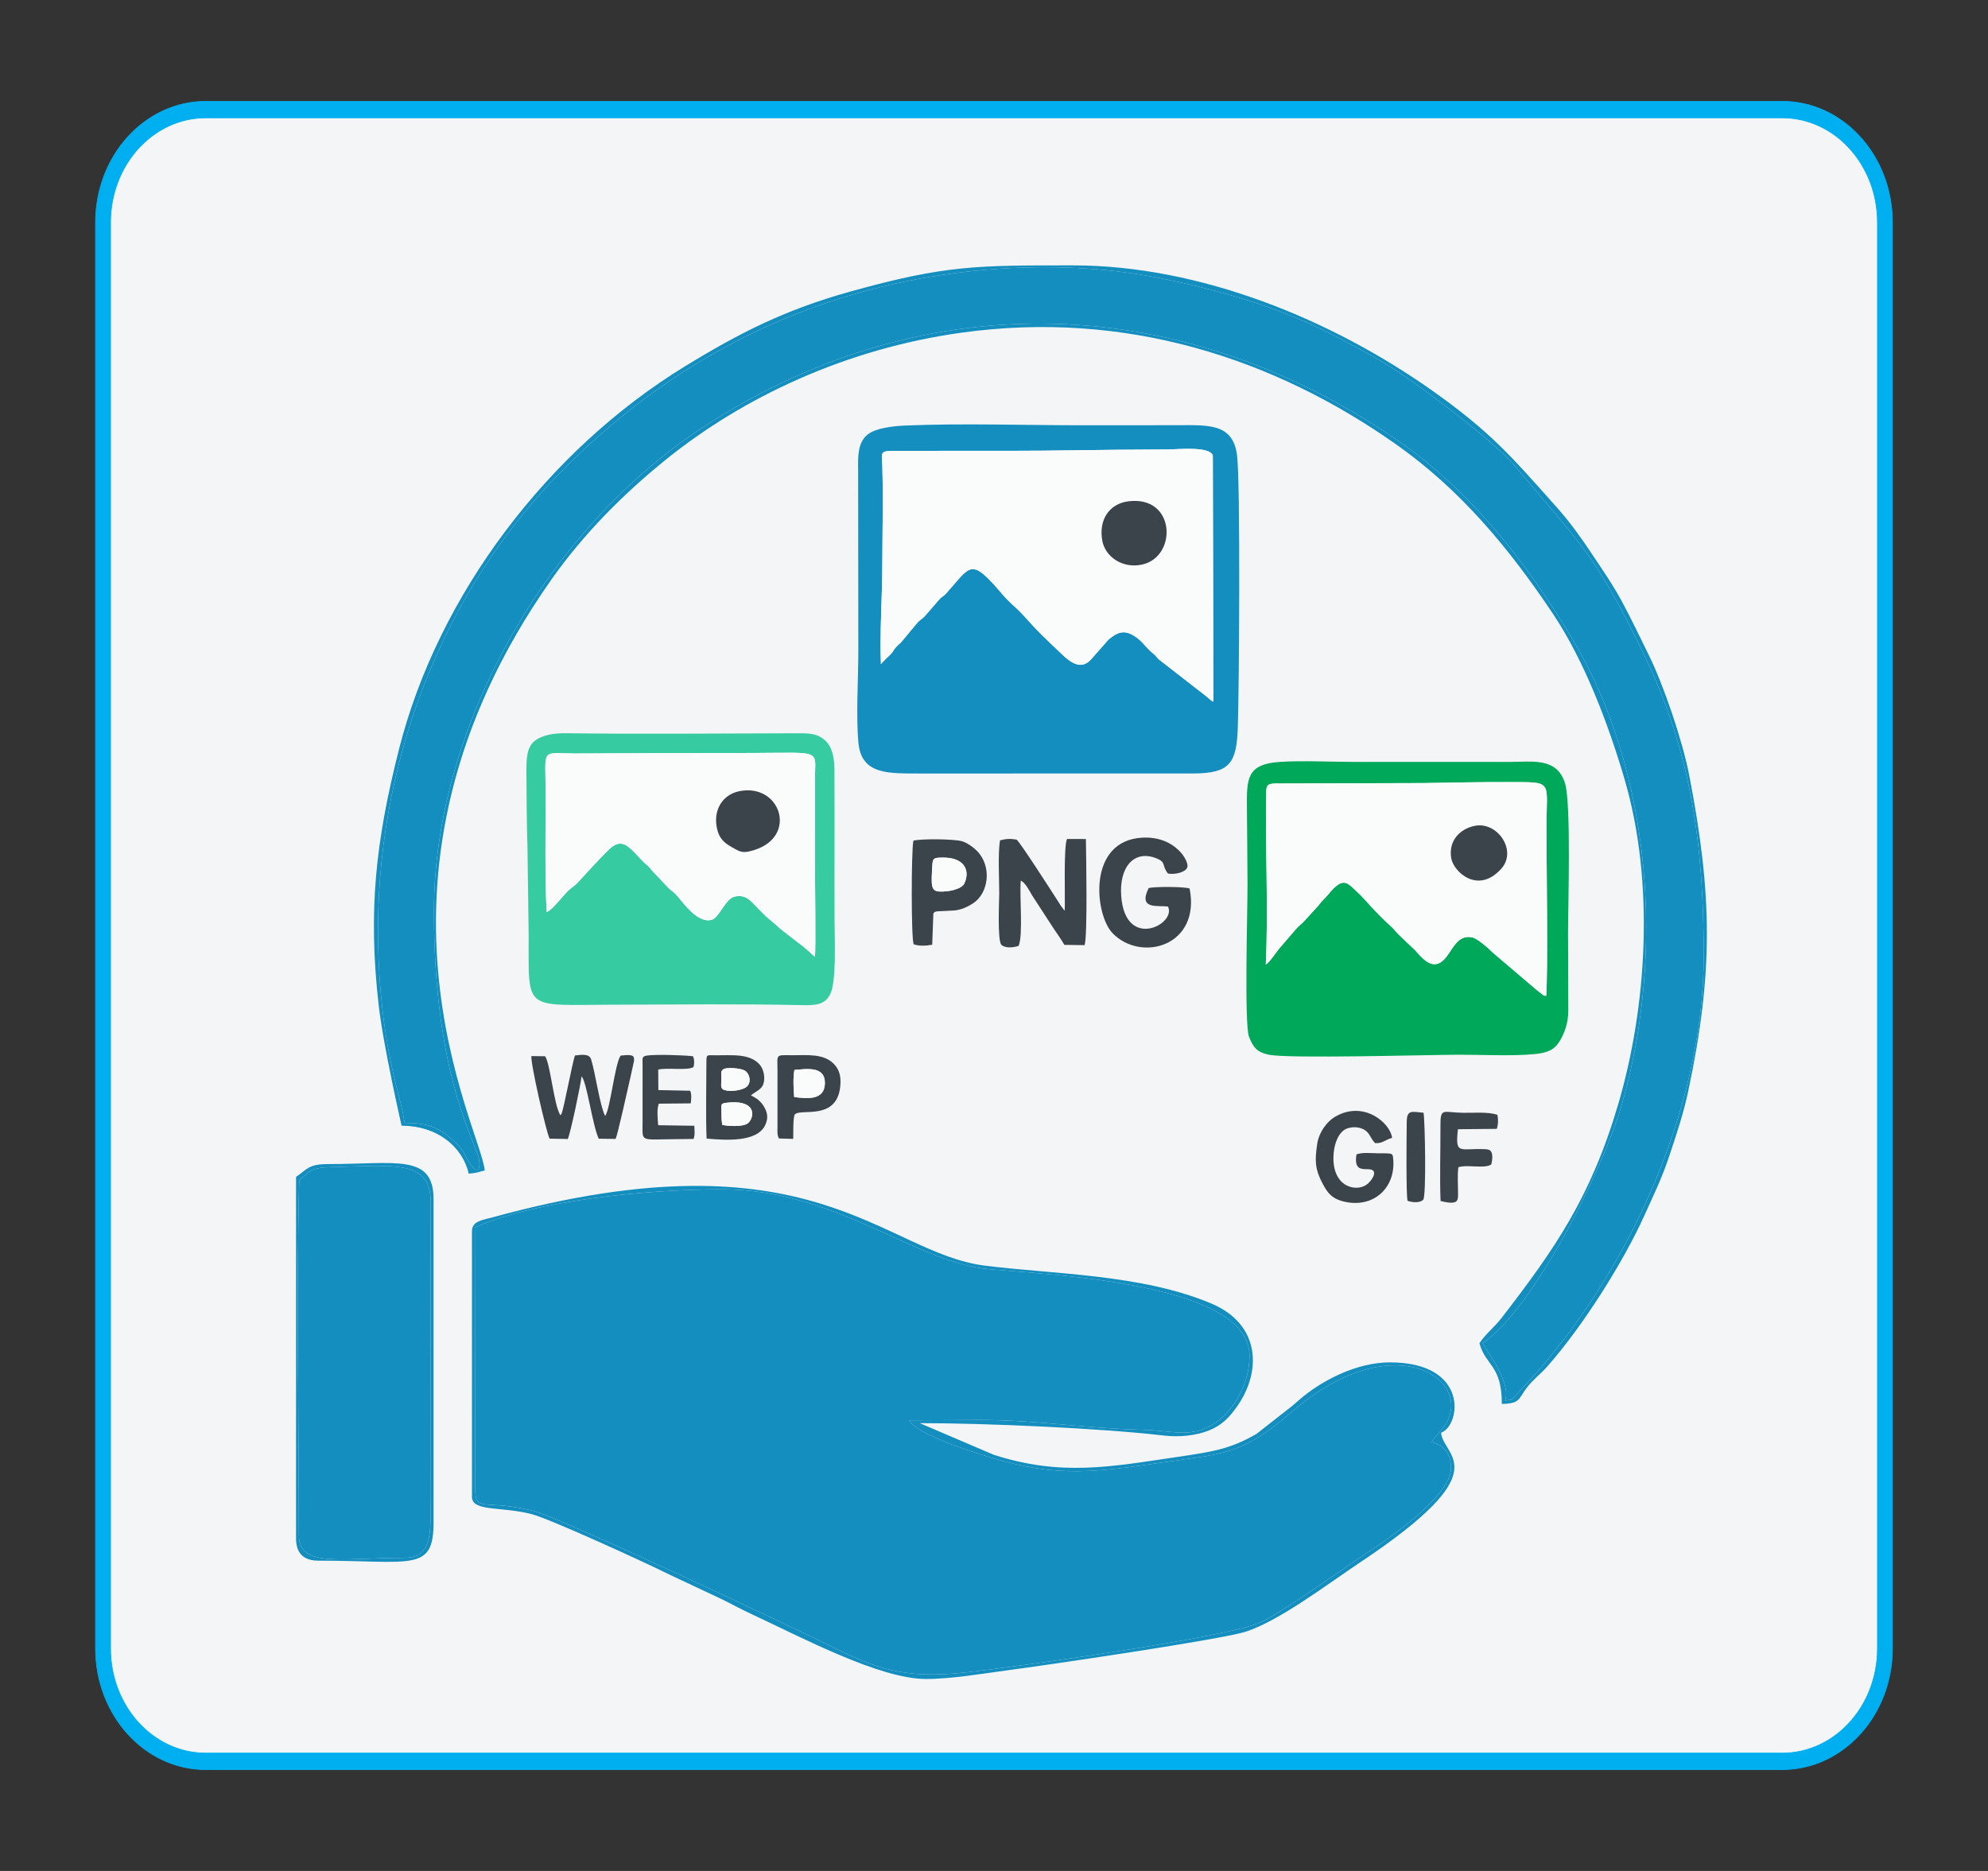 <?xml version="1.0" encoding="UTF-8"?>
<!DOCTYPE svg PUBLIC "-//W3C//DTD SVG 1.1//EN" "http://www.w3.org/Graphics/SVG/1.1/DTD/svg11.dtd">
<!-- Creator: CorelDRAW 2019 (64-Bit) -->
<svg xmlns="http://www.w3.org/2000/svg" xml:space="preserve" width="8.5in" height="8in" version="1.1" style="shape-rendering:geometricPrecision; text-rendering:geometricPrecision; image-rendering:optimizeQuality; fill-rule:evenodd; clip-rule:evenodd"
viewBox="0 0 8500 8000"
 xmlns:xlink="http://www.w3.org/1999/xlink"
 xmlns:xodm="http://www.corel.com/coreldraw/odm/2003">
 <rect x="0" y="0" width="8500" height="8000" fill="#333333" stroke="none"/>
 <defs>
  <style type="text/css">
   <![CDATA[
    .str0 {stroke:#02AEF0;stroke-width:3;stroke-miterlimit:2.613}
    .fil2 {fill:none;fill-rule:nonzero}
    .fil7 {fill:#00A859}
    .fil1 {fill:#138EBF}
    .fil4 {fill:#36CBA1}
    .fil6 {fill:#3B444A}
    .fil5 {fill:#FAFBFB}
    .fil3 {fill:#00AFEF;fill-rule:nonzero}
    .fil0 {fill:#F4F5F6;fill-rule:nonzero}
   ]]>
  </style>
   <clipPath id="id0" style="clip-rule:nonzero">
    <path d="M7609.89 7552.22l-6740.57 0c-242.57,0 -439.19,-216.31 -439.19,-483.1l0 -6096.61c0,-266.8 196.63,-483.09 439.19,-483.09l6740.57 0c242.54,0 439.16,216.29 439.16,483.09l0 6096.61c0,266.78 -196.63,483.1 -439.16,483.1z"/>
   </clipPath>
 </defs>
 <g id="Layer_x0020_1">
  <path class="fil0" d="M7620.3 7531.38l-6740.57 0c-242.57,0 -439.19,-216.31 -439.19,-483.1l0 -6096.61c0,-266.8 196.63,-483.09 439.19,-483.09l6740.57 0c242.54,0 439.16,216.29 439.16,483.09l0 6096.61c0,266.78 -196.63,483.1 -439.16,483.1z"/>
  <g>
  </g>
  <g style="clip-path:url(#id0)">
   <g>
    <g id="_1839455480320">
     <path class="fil1" d="M2030.07 5249.49l1.49 1109.19c-0.02,115.63 33.63,46.84 253.61,102.89 106.27,27.08 1054.72,471.59 1258.9,573.14 197.53,98.26 315.79,146.66 591.06,115.74 221.09,-24.83 1097.66,-146.8 1251.52,-212.06 78.14,-33.14 354.63,-230.06 447.27,-291.44 92.26,-61.13 370.09,-246.26 370.09,-370.32 0,-63.26 -32.26,-97.78 -83.54,-110.89 15.78,-21.83 29.4,-35.56 48.34,-59.57 152.71,-193.61 -198.69,-455.24 -644.28,-70 -217.3,187.86 -292.86,178.69 -560.54,218.04 -319.33,46.94 -472.69,63.51 -790.67,-41.65 -60.05,-19.86 -252.82,-82.81 -286.25,-139.57l305.18 -1.49c237.73,0 440.56,35.86 697.75,42.23 130.3,3.23 210.04,41.02 317.76,-38.34 69.69,-51.35 134.71,-161.25 134.71,-277.4 0,-303.72 -791.47,-343.57 -1108.9,-370.61 -322.69,-27.49 -656.2,-342 -1149.01,-342 -314.64,0 -805.27,48.06 -1054.49,164.11z"/>
     <path class="fil1" d="M1729.21 4801.18c92.7,-0.96 142.17,18.04 195.95,64.14 68.57,58.78 56.68,69.5 82.98,108.5 26.75,39.68 47.02,39.76 40.61,-12.05 -9,-72.72 -193.48,-347.56 -193.48,-1064.65 0,-790.01 483.52,-1627.52 1136.86,-2061.22 915.39,-607.65 2019.04,-611.32 2974.69,40.91 317.93,216.98 560.03,526.56 756.79,855.99 337.71,565.41 395.2,1341.32 213.26,1981.59 -83.22,292.89 -382.11,884.61 -597.59,1028.9 33.06,55.6 122.17,173.92 95.73,246.15 42.92,-10.13 13.85,8.65 51.79,-30.46 456.24,-470.28 797.57,-1203.55 797.57,-1870.41 0,-475.92 -51.97,-871.78 -260.06,-1299.69 -207.54,-426.78 -269.04,-462.74 -545.76,-795.04 -90.9,-109.15 -430.96,-364.51 -558.47,-440.5 -76.51,-45.6 -145.63,-81.89 -220.92,-120.98 -229.25,-119.05 -499.6,-197.35 -764.63,-247.74 -426.41,-81.08 -916.52,-41.04 -1329.13,87.12 -481.42,149.53 -890.32,416.2 -1235.55,775.63 -519.33,540.67 -783.08,1307.63 -751.14,2055.19 17.78,416.13 102.74,602.82 110.5,698.62z"/>
     <path class="fil1" d="M1279.41 5045.85c-12.53,449.41 -1.54,1051.95 -1.49,1517.96 0.01,141.58 181.07,97.22 453.63,97.22 123.01,0 108.7,-126.02 108.55,-247.65l1.48 -1271.81c0,-182.58 -148.48,-158.32 -425.94,-151.09 -88.69,2.31 -88.37,17.85 -136.23,55.37z"/>
     <path class="fil1" d="M1729.21 4801.18c-7.77,-95.8 -92.72,-282.48 -110.5,-698.62 -31.94,-747.56 231.81,-1514.51 751.14,-2055.19 345.23,-359.43 754.13,-626.1 1235.55,-775.63 412.62,-128.17 902.72,-168.2 1329.13,-87.12 265.03,50.39 535.38,128.69 764.63,247.74 75.28,39.09 144.41,75.38 220.92,120.98 127.51,75.99 467.57,331.35 558.47,440.5 276.72,332.3 338.22,368.26 545.76,795.04 208.09,427.91 260.06,823.77 260.06,1299.69 0,666.86 -341.33,1400.13 -797.57,1870.41 -37.94,39.11 -8.87,20.33 -51.79,30.46 26.44,-72.23 -62.67,-190.55 -95.73,-246.15 215.47,-144.29 514.36,-736.01 597.59,-1028.9 181.94,-640.27 124.45,-1416.17 -213.26,-1981.59 -196.76,-329.43 -438.87,-639.01 -756.79,-855.99 -955.66,-652.23 -2059.3,-648.56 -2974.69,-40.91 -653.34,433.7 -1136.86,1271.22 -1136.86,2061.22 0,717.09 184.48,991.93 193.48,1064.65 6.41,51.8 -13.86,51.72 -40.61,12.05 -26.3,-39 -14.41,-49.72 -82.98,-108.5 -53.78,-46.1 -103.25,-65.1 -195.95,-64.14zm-12.19 12.19c149.31,0 259.6,86.72 287.18,205.13 36.93,-3.07 37.2,-6.41 68.38,-13.67 -14.85,-178.42 -613.31,-1254.41 287.22,-2529.89 135.66,-192.14 304.95,-362.65 487.96,-510.33 331.41,-267.45 770.56,-473.78 1263.05,-542.1 703.9,-97.64 1336.63,109.36 1859.2,478.07 277.15,195.55 484.64,446.72 670.3,724.59 134.1,200.71 236.83,471.86 305.59,706.39 129.35,441.24 96.26,972.59 -27.32,1391.04 -117.78,398.81 -270.02,616.58 -497.22,911.34 -32.4,42.04 -68.05,68 -95.76,109.37 26.02,97.42 95.73,92.22 95.73,259.83 79.89,-1.78 69.86,-21.57 107.47,-70.3 27.76,-35.97 56.6,-55.77 87.3,-90.48 152.18,-172.11 326.32,-448.2 416.87,-649.8 39.32,-87.55 72.63,-154 104.7,-250.86 30.24,-91.36 59.79,-178.15 80.41,-275.16 108.66,-511.31 102.98,-840.94 4.42,-1351.76 -28.37,-147.07 -109.95,-386.28 -171.9,-511.86 -37.28,-75.56 -72.45,-150.22 -114.09,-227.79 -41.16,-76.67 -87.33,-141.89 -132.22,-209.67 -43,-64.93 -93.83,-135.46 -146.95,-194.93 -193.85,-217.04 -282.14,-322.94 -536.77,-502.55 -426.28,-300.69 -987.61,-533.24 -1531.73,-533.24 -411.33,0 -545.3,-1.85 -954.41,112.27 -275.63,76.89 -469.31,174.45 -706.09,319.56 -583.81,357.77 -1053.89,973.5 -1222.13,1636.01 -100.76,396.81 -132.68,693.55 -87.39,1093.63 20.02,176.82 98.16,516.7 98.19,517.19z"/>
     <path class="fil1" d="M2030.07 5249.49c249.22,-116.05 739.85,-164.11 1054.49,-164.11 492.81,0 826.33,314.51 1149.01,342 317.43,27.04 1108.9,66.88 1108.9,370.61 0,116.15 -65.02,226.05 -134.71,277.4 -107.72,79.36 -187.46,41.57 -317.76,38.34 -257.19,-6.37 -460.02,-42.23 -697.75,-42.23l-305.18 1.49c33.43,56.76 226.2,119.71 286.25,139.57 317.98,105.16 471.34,88.59 790.67,41.65 267.68,-39.35 343.24,-30.18 560.54,-218.04 445.59,-385.24 796.99,-123.61 644.28,70 -18.94,24.02 -32.56,37.74 -48.34,59.57 51.29,13.11 83.54,47.63 83.54,110.89 0,124.06 -277.83,309.19 -370.09,370.32 -92.64,61.38 -369.13,258.3 -447.27,291.44 -153.86,65.27 -1030.43,187.24 -1251.52,212.06 -275.28,30.92 -393.53,-17.48 -591.06,-115.74 -204.17,-101.55 -1152.63,-546.06 -1258.9,-573.14 -219.98,-56.05 -253.63,12.74 -253.61,-102.89l-1.49 -1109.19zm-12.19 15.16l0 1135.05c0,65.01 122.27,40.73 254.03,74.17 77.7,19.72 488.81,208.08 589.44,258.43l232.48 109.4c43.7,21.87 74.06,39 118.29,59.49 212,98.23 547.49,278 747.65,278 108.77,0 251.03,-24.43 346,-36.91 157.76,-20.73 922.61,-132.47 1023.52,-166.23 145.52,-48.68 347.78,-203.41 484.84,-294.66 601.69,-400.57 356.15,-449.57 347.36,-555.2 84.68,-30.65 121.2,-300.85 -218.8,-300.85 -143.57,0 -294.36,79.09 -387.15,159.86 -14.31,12.46 -13.62,12.01 -29.32,25.38l-153.29 120.22c-112.05,64.82 -185.73,76.45 -338.73,98.88 -284.69,41.75 -496.01,83.95 -785.67,-9.33l-316.11 -135.18c283.81,0 778.29,21.85 1041.41,52.8 72.58,8.53 141.28,-0.46 193.83,-20.98 56.62,-22.11 88.28,-56.65 119.13,-99.68 110.56,-154.23 100.81,-354.75 -105.44,-442.61 -299.33,-127.52 -681.52,-125.86 -971.89,-163.17 -436.28,-56.05 -734.7,-581.99 -2101.18,-206.9 -44.76,12.29 -90.41,15.52 -90.41,60.02z"/>
     <path class="fil1" d="M1279.41 5045.85c47.86,-37.52 47.54,-53.06 136.23,-55.37 277.46,-7.22 425.94,-31.49 425.94,151.09l-1.48 1271.81c0.15,121.63 14.46,247.65 -108.55,247.65 -272.56,0 -453.61,44.36 -453.63,-97.22 -0.05,-466 -11.04,-1068.55 1.49,-1517.96zm-13.68 -13.67l0 1545.31c0,63.84 31.89,95.73 95.73,95.73 401.38,0 492.31,50.13 492.31,-164.11l0 -1381.2c0,-196.38 -160.89,-150.43 -451.28,-150.43 -84.74,0 -89.31,22.93 -136.76,54.7z"/>
    </g>
   </g>
  </g>
  <path class="fil2" d="M7609.89 7552.22l-6740.57 0c-242.57,0 -439.19,-216.31 -439.19,-483.1l0 -6096.61c0,-266.8 196.63,-483.09 439.19,-483.09l6740.57 0c242.54,0 439.16,216.29 439.16,483.09l0 6096.61c0,266.78 -196.63,483.1 -439.16,483.1z"/>
  <path class="fil3 str0" d="M879.72 7496.04l6740.57 0 0 70.68 -6740.57 0 0 0 0 -70.68zm-471.32 -447.75l64.26 0 0 0 0.53 23.08 1.57 22.75 2.58 22.41 3.57 22.04 4.54 21.65 5.49 21.24 6.39 20.79 7.28 20.33 8.15 19.82 9 19.31 9.79 18.75 10.59 18.17 11.35 17.56 12.09 16.92 12.81 16.25 13.48 15.56 14.15 14.84 14.78 14.07 15.38 13.3 15.96 12.49 16.52 11.64 17.04 10.78 17.55 9.88 18.02 8.97 18.48 8.01 18.91 7.04 19.3 6.04 19.69 5 20.05 3.94 20.37 2.84 20.69 1.73 20.98 0.58 0 70.68 -24.22 -0.67 -23.93 -2 -23.59 -3.29 -23.22 -4.56 -22.81 -5.79 -22.38 -6.99 -21.91 -8.16 -21.42 -9.28 -20.89 -10.39 -20.33 -11.46 -19.74 -12.49 -19.12 -13.49 -18.47 -14.45 -17.8 -15.39 -17.09 -16.29 -16.37 -17.17 -15.6 -18 -14.81 -18.81 -13.98 -19.58 -13.13 -20.32 -12.26 -21.03 -11.35 -21.72 -10.41 -22.37 -9.45 -22.97 -8.44 -23.55 -7.41 -24.1 -6.36 -24.62 -5.26 -25.09 -4.15 -25.54 -3 -25.94 -1.81 -26.31 -0.61 -26.64 0 0 0 -0zm64.26 -6096.61l0 6096.61 -64.26 0 0 -6096.61 0 0 64.26 0zm407.07 -518.42l0 70.68 0 0 -20.98 0.58 -20.69 1.72 -20.37 2.84 -20.05 3.94 -19.69 5 -19.3 6.04 -18.91 7.04 -18.48 8.01 -18.02 8.97 -17.55 9.88 -17.05 10.78 -16.52 11.64 -15.96 12.49 -15.38 13.3 -14.78 14.09 -14.15 14.83 -13.49 15.56 -12.8 16.25 -12.09 16.93 -11.35 17.56 -10.59 18.17 -9.8 18.75 -9 19.3 -8.15 19.83 -7.28 20.32 -6.39 20.79 -5.49 21.24 -4.54 21.65 -3.57 22.04 -2.58 22.42 -1.57 22.75 -0.53 23.07 -64.26 0 0.61 -26.64 1.82 -26.31 3 -25.94 4.15 -25.54 5.26 -25.09 6.36 -24.62 7.41 -24.1 8.44 -23.55 9.44 -22.97 10.41 -22.35 11.35 -21.72 12.26 -21.03 13.13 -20.31 13.98 -19.58 14.81 -18.81 15.6 -18 16.37 -17.15 17.09 -16.29 17.8 -15.39 18.48 -14.45 19.12 -13.48 19.74 -12.48 20.33 -11.46 20.89 -10.39 21.42 -9.28 21.91 -8.16 22.37 -6.99 22.81 -5.79 23.22 -4.56 23.59 -3.29 23.93 -2 24.22 -0.67 0 0 0.01 -0.02zm6740.57 70.68l-6740.57 0 0 -70.68 6740.57 0 0 0 0 70.68zm471.29 447.74l-64.26 0 0 0 -0.54 -23.07 -1.57 -22.75 -2.59 -22.42 -3.57 -22.04 -4.54 -21.65 -5.48 -21.24 -6.39 -20.78 -7.28 -20.32 -8.15 -19.83 -8.98 -19.3 -9.81 -18.75 -10.58 -18.17 -11.35 -17.55 -12.09 -16.93 -12.8 -16.25 -13.49 -15.55 -14.15 -14.84 -14.77 -14.07 -15.38 -13.3 -15.96 -12.49 -16.52 -11.64 -17.04 -10.78 -17.55 -9.88 -18.02 -8.97 -18.47 -8.01 -18.9 -7.04 -19.3 -6.04 -19.67 -5 -20.04 -3.94 -20.37 -2.85 -20.69 -1.72 -20.97 -0.58 0 -70.68 24.22 0.67 23.93 2 23.59 3.29 23.22 4.56 22.81 5.79 22.38 6.99 21.91 8.16 21.41 9.29 20.89 10.38 20.32 11.46 19.74 12.48 19.12 13.48 18.47 14.45 17.8 15.39 17.09 16.29 16.36 17.15 15.6 18 14.8 18.81 13.98 19.58 13.14 20.33 12.26 21.03 11.35 21.72 10.4 22.35 9.44 22.96 8.44 23.56 7.41 24.1 6.35 24.62 5.26 25.09 4.15 25.54 3 25.94 1.82 26.31 0.61 26.64 0 0 -0.03 -0zm-64.26 6096.61l0 -6096.61 64.26 0 0 6096.61 0 0 -64.26 0zm-407.04 518.43l0 -70.68 0 0 20.97 -0.58 20.69 -1.73 20.37 -2.84 20.04 -3.94 19.68 -5 19.3 -6.04 18.9 -7.04 18.47 -8.02 18.02 -8.97 17.55 -9.88 17.04 -10.78 16.52 -11.65 15.96 -12.49 15.38 -13.3 14.77 -14.07 14.14 -14.84 13.49 -15.55 12.8 -16.25 12.09 -16.92 11.35 -17.56 10.59 -18.17 9.79 -18.75 8.98 -19.31 8.15 -19.82 7.29 -20.33 6.39 -20.79 5.48 -21.24 4.54 -21.65 3.57 -22.04 2.58 -22.42 1.57 -22.75 0.53 -23.08 64.26 0 -0.61 26.64 -1.82 26.31 -3 25.94 -4.15 25.54 -5.26 25.09 -6.35 24.62 -7.41 24.1 -8.44 23.56 -9.44 22.96 -10.4 22.37 -11.36 21.71 -12.25 21.04 -13.14 20.32 -13.98 19.58 -14.8 18.81 -15.6 18 -16.37 17.15 -17.09 16.29 -17.8 15.39 -18.47 14.45 -19.12 13.48 -19.74 12.49 -20.32 11.45 -20.89 10.38 -21.41 9.29 -21.91 8.16 -22.38 6.99 -22.81 5.79 -23.22 4.56 -23.59 3.29 -23.93 2 -24.22 0.67 0 0 0.04 0.01z"/>
  <path class="fil4" d="M2843.01 3220.06c123.97,0.05 251.7,-0.01 377.16,-0.41 301.59,-0.97 264.37,-16.6 264.21,114.15 -0.15,127.27 0.22,254.54 0.15,381.81 -0.03,54.75 4.41,348.18 -0.3,375.39 -21.38,-16.8 -31.12,-31.02 -71.8,-60.36l-75.92 -59.09c-13.2,-10.9 -23.92,-22.3 -36.9,-32.58 -80.03,-63.43 -92.45,-118.9 -157.24,-105.61 -40.51,8.31 -65.61,87.59 -96.78,98.62 -62.87,22.25 -131.18,-81.46 -154.4,-106.33 -12.68,-13.58 -23.16,-17.58 -36.91,-32.74l-65.58 -69.53c-6.15,-6.83 -9.22,-11.48 -15.07,-17.72 -8.06,-8.61 -9.24,-7.7 -17.21,-15.07 -24.09,-22.32 -37.72,-42.67 -67.58,-67.64 -36.61,-30.61 -65.32,-10.53 -88.61,12.86 -44.89,45.08 -86.1,89.45 -128.79,136.71 -14.7,16.28 -22.33,18.12 -37.65,32.09 -11.66,10.63 -20.88,21.65 -31.5,33.62 -16.78,18.92 -42.89,51.39 -64.61,62.08 -8.35,-114.28 -4.83,-370.02 -4.81,-505.98 0.05,-199.52 -23.65,-173.41 123.67,-172.46l386.47 -1.8zm-587.66 404.17l5 375.41c0.65,327.66 -24.15,297.3 359.16,296.36 262.97,-0.64 548.14,-4.07 810.19,1.86 61.16,1.38 96.37,-2.86 118.89,-44.63 28.69,-53.2 19.9,-237.92 19.61,-309.46 -0.86,-217.07 0.62,-434.22 -0.49,-651.29 -0.26,-51.18 -8.87,-96.87 -37.6,-124.32 -36.85,-35.23 -76.24,-32.86 -133.01,-32.75 -321.22,0.65 -659.87,4.01 -977.81,-0.24 -48.48,-0.65 -99.87,6.8 -133.09,32.83 -32.7,25.61 -35.93,74.13 -35.51,128.55 0.84,109.2 0.94,218.57 4.67,327.69z"/>
  <path class="fil1" d="M3766.54 2839.3c-5.62,-128.83 5.65,-288.52 5.94,-423.35 0.31,-140.14 4.14,-286.5 -0.08,-425.96 -1.46,-48.53 -12.9,-61.47 40.57,-62.04l323.33 -0.43c141.88,-0.13 283.99,0.6 425.83,-1.75 143.96,-2.39 287.85,-3.3 431.83,-3.99 42.72,-0.2 178.73,-14.7 191.64,25.86l2.45 1052.59c-9.7,-3.35 -19.76,-14.25 -30.02,-22.61l-202.66 -157.62c-12.9,-12.13 -10.94,-14.42 -26.44,-27.02 -27.49,-22.35 -37.74,-41.22 -60.24,-59.8 -62,-51.23 -94.41,-25.44 -128.02,0.39l-75.4 85.45c-51.75,58.23 -106.06,-3.92 -149.41,-44.9 -39.9,-37.71 -80.73,-76.39 -116.64,-117.24 -64.98,-73.93 -69.65,-64.5 -115.47,-118.24 -133.74,-156.85 -132.1,-120.41 -234.52,-5.61 -14.51,16.27 -11.34,10.81 -28.69,25.11l-67.07 77.09c-11.44,11.89 -17.41,13.45 -28.86,24.72l-65.48 78.79c-11.93,15.31 -15.14,14.3 -26.71,26.97 -22.17,24.3 -2.11,12.03 -44.85,51.54 -9.02,8.34 -13.06,14.18 -21.04,22.04zm102.57 -1019.7c-51.67,2.21 -125.43,11.09 -159.06,38.14 -43.72,35.16 -41.75,93.61 -40.94,156.37l0.83 773.7c-0.18,116.77 -10.4,278.84 0.64,390.13 13.64,137.47 133.85,128.49 261.78,129.5l1169.75 -0.15c156.29,-0.61 184.82,-43.67 190.3,-195.41 5.85,-161.96 11.54,-1047.44 -3.13,-1164.57 -17.4,-138.91 -123.49,-129.5 -259.32,-129.19 -129.95,0.3 -259.9,0.03 -389.85,0.25 -251.66,0.41 -522.78,-9.37 -770.99,1.23z"/>
  <path class="fil5" d="M3161.26 3383.02c175,-35.2 250.96,191.57 65.53,250.98 -51.55,16.52 -60.63,9.56 -98.88,-12.32 -28.17,-16.11 -51.22,-33.9 -61.16,-74.3 -20.28,-82.41 22.22,-149.83 94.51,-164.37zm-318.25 -162.96l-386.47 1.8c-147.31,-0.94 -123.62,-27.06 -123.67,172.46 -0.03,135.96 -3.54,391.7 4.81,505.98 21.72,-10.69 47.83,-43.16 64.61,-62.08 10.63,-11.98 19.84,-22.99 31.5,-33.62 15.31,-13.97 22.94,-15.81 37.65,-32.09 42.69,-47.26 83.89,-91.63 128.79,-136.71 23.29,-23.39 52,-43.47 88.61,-12.86 29.86,24.97 43.49,45.32 67.58,67.64 7.96,7.38 9.15,6.47 17.21,15.07 5.85,6.24 8.92,10.89 15.07,17.72l65.58 69.53c13.75,15.17 24.22,19.17 36.91,32.74 23.22,24.87 91.54,128.58 154.4,106.33 31.17,-11.03 56.27,-90.31 96.78,-98.62 64.79,-13.29 77.21,42.19 157.24,105.61 12.98,10.28 23.7,21.68 36.9,32.58l75.92 59.09c40.69,29.34 50.42,43.56 71.8,60.36 4.71,-27.21 0.27,-320.64 0.3,-375.39 0.07,-127.27 -0.31,-254.54 -0.15,-381.81 0.16,-130.75 37.38,-115.12 -264.21,-114.15 -125.46,0.41 -253.19,0.46 -377.16,0.41z"/>
  <path class="fil5" d="M4823.07 2143.81c204.43,-27.35 212.09,237.02 60.22,270.19 -84.55,18.47 -157.86,-34.2 -170.16,-101.56 -16.81,-92.02 31.62,-158.15 109.94,-168.63zm-1056.53 695.48c7.98,-7.86 12.02,-13.7 21.04,-22.04 42.74,-39.51 22.67,-27.24 44.85,-51.54 11.57,-12.68 14.78,-11.67 26.71,-26.97l65.48 -78.79c11.45,-11.27 17.42,-12.83 28.86,-24.72l67.07 -77.09c17.35,-14.3 14.17,-8.84 28.69,-25.11 102.42,-114.79 100.78,-151.23 234.52,5.61 45.82,53.74 50.49,44.31 115.47,118.24 35.91,40.85 76.74,79.53 116.64,117.24 43.35,40.98 97.66,103.13 149.41,44.9l75.4 -85.45c33.61,-25.83 66.03,-51.62 128.02,-0.39 22.5,18.59 32.75,37.46 60.24,59.8 15.5,12.59 13.54,14.89 26.44,27.02l202.66 157.62c10.26,8.35 20.32,19.25 30.02,22.61l-2.45 -1052.59c-12.91,-40.56 -148.92,-26.06 -191.64,-25.86 -143.98,0.69 -287.87,1.6 -431.83,3.99 -141.85,2.35 -283.95,1.62 -425.83,1.75l-323.33 0.43c-53.47,0.57 -42.03,13.52 -40.57,62.04 4.22,139.45 0.39,285.81 0.08,425.96 -0.29,134.82 -11.56,294.52 -5.94,423.35z"/>
  <path class="fil6" d="M2396.01 4768.58c-27.76,-41.9 -42.6,-218.84 -65.19,-252.12l-58.84 -0.84c-3.77,32.48 64.41,329.14 77.96,353.04l77.69 1.57c11.27,-22.89 55.44,-233.3 58.91,-268.12 23.07,25.72 46.26,208.51 73.34,266.77l71.96 1.04c8.31,-13.8 53,-218.21 63.69,-263.94l15.32 -69.48c2.18,-24.63 -6.41,-28.65 -57.46,-22.74 -25.04,37.24 -44.24,230.8 -66.15,257.91 -22.43,-43.17 -42.03,-184.72 -58.81,-238.28 -1.67,-5.34 0.18,-0.63 -2.46,-7.1 -9.02,-22.15 -45.15,-15.66 -67.87,-12.96 -12.1,36.96 -48.44,230.35 -56.56,246.98 -4.84,9.92 -1.09,3.63 -5.54,8.27z"/>
  <path class="fil6" d="M4562.12 3587.37c-15.09,33.54 -7.42,250.37 -9.71,306.73 -1.26,-1.22 -2.96,-4.96 -3.52,-3.91l-12.04 -15.48c-4.93,-7.24 -8.07,-13.16 -11.51,-18.47 -28.52,-44.07 -167.41,-261.05 -179.13,-266.21 -27.7,-4.63 -42.95,-3.69 -70.3,3.09 -9.74,53.63 -3.5,166.48 -3.46,226.29 0.02,26.72 -8.99,204.29 9.79,221.45 18.05,14.15 49,11.26 73.1,3.61 20.08,-49.35 2.9,-212.69 9.21,-279.18 19.47,9.28 35.35,40.8 49.15,64.35l89.8 138.32c15,22.48 34.05,48.5 47.32,72.2l86.54 1.17c13.18,-38.6 6.56,-388.33 5.56,-453.73l-80.8 -0.22z"/>
  <path class="fil6" d="M3088.64 4810.37c-3.94,-17.09 -3.74,-36.91 -3.86,-56.67 -0.16,-27.47 -5.69,-34.9 18.41,-37.99 146.25,-18.75 120.86,77.24 86.96,91.66 -25.62,10.9 -75.88,7.49 -101.52,3zm2.61 -237.33c12.96,-11.38 75.63,-4.96 91.67,3.85 22.35,12.27 31.56,51.21 9.4,70.07 -16.5,14.05 -65.08,22.28 -93.14,14.46 -20.24,-5.65 -15.09,-19.36 -15,-42.37 0.12,-31.45 -3.07,-37.11 7.06,-46zm-70.9 -33.27c-0.04,89.24 -3.24,248.13 0.92,328.72 78.9,6.73 215.5,17.4 250.67,-58.05 13.5,-28.96 10.11,-52.57 -5.69,-79.17 -12.29,-20.69 -30.38,-36.04 -55.62,-47.12 17.7,-16.9 44.85,-23.49 53.32,-49.38 9.11,-27.84 0.52,-63.7 -15.07,-81.76 -42.58,-49.35 -117.12,-40.46 -191.69,-40.65 -33.76,-0.09 -36.82,-5.38 -36.84,27.41z"/>
  <path class="fil6" d="M5086.33 3799.01c-27.35,-8.2 -145.83,-8.35 -175.01,-1.96 -45.85,93.69 36.93,73.11 82.65,79.48 37.74,74.47 -182.37,189.66 -200.06,-44.85 -9.55,-126.52 56.92,-199.74 151.35,-161.2 42.8,17.46 20.31,29.8 48.71,64.8 27.86,5.2 74.28,-4.35 82.56,-26.56 9.19,-24.63 -49.61,-133.37 -190.13,-127.06 -239.22,10.74 -206.48,328.95 -129.38,408.67 122.11,126.27 377.96,54.97 329.32,-191.32z"/>
  <path class="fil6" d="M3161.26 3383.02c-72.29,14.54 -114.79,81.96 -94.51,164.37 9.94,40.39 33,58.19 61.16,74.3 38.25,21.88 47.33,28.83 98.88,12.32 185.43,-59.41 109.47,-286.18 -65.53,-250.98z"/>
  <path class="fil6" d="M3396.61 4574.91c50.78,-3.75 132.06,-18.64 130.32,57.84 -1.7,74.63 -79.82,64.33 -131.29,58.13 -2.82,-34.16 -5.34,-82.94 0.97,-115.97zm-72.32 6.76l-0.03 237.48c-0.09,18.8 -1.9,34.37 6.2,48.82l60.99 1.83c0.98,-20.27 -1.44,-94.57 7.12,-104.63 23.48,-27.61 184.65,30.74 194.67,-127.52 2.34,-36.95 -4.57,-64.33 -28.28,-88.81 -43.47,-44.87 -115.41,-36.7 -177.16,-36.82 -74.69,-0.13 -63.61,-7.24 -63.5,69.66z"/>
  <path class="fil6" d="M2747.4 4549.07l0.04 246.78c0.05,90.22 -15.04,76.07 142.14,75.06l75.92 -0.91c6.57,-17.9 4.01,-35.33 3.16,-56.33l-154.5 -2.35c-2.23,-27.33 -6.35,-68.07 2.58,-92.16l136.76 -1.3c2.41,-21.97 3.92,-39.52 -2.71,-53.96l-135.86 -2.83 -0.64 -87.67c40.2,-9.3 123.1,5 150.48,-10.36 4.97,-15.58 4.25,-31.65 -1.27,-46.56 -43.83,-5.16 -157.16,-8.22 -194.86,-3.32 -25.74,3.34 -21.16,11.44 -21.23,35.92z"/>
  <path class="fil6" d="M4123.3 3777.51c-11,23.81 -66.63,36.85 -107.36,34.49 -36.61,-2.13 -34.51,-27.83 -29.56,-113.16 1.78,-30.62 8.48,-31.09 41.46,-31.84 96.22,-2.19 121,55.26 95.46,110.51zm-216.86 260.05c21.93,8.26 52.58,6.96 79.37,2.06l4.96 -134.28c11.26,-9.35 -6.39,-2.58 16.2,-8.64l75.63 -3.77c29.83,-3.49 55.35,-15.68 78.26,-30.67 65.34,-42.75 81.88,-155.46 17.47,-222.72 -14.59,-15.23 -42.74,-36.11 -65.37,-42.56 -33.89,-9.65 -171.95,-11.19 -207.57,-2.48 -9.25,44.15 -9.83,415.83 1.06,443.05z"/>
  <path class="fil6" d="M4823.07 2143.81c-78.32,10.48 -126.75,76.61 -109.94,168.63 12.3,67.35 85.61,120.03 170.16,101.56 151.87,-33.17 144.21,-297.54 -60.22,-270.19z"/>
  <path class="fil5" d="M3396.61 4574.91c-6.31,33.03 -3.8,81.81 -0.97,115.97 51.47,6.19 129.59,16.5 131.29,-58.13 1.74,-76.48 -79.54,-61.59 -130.32,-57.84z"/>
  <path class="fil5" d="M3088.64 4810.37c25.64,4.5 75.9,7.9 101.52,-3 33.9,-14.42 59.28,-110.41 -86.96,-91.66 -24.11,3.09 -18.57,10.52 -18.41,37.99 0.12,19.76 -0.08,39.57 3.86,56.67z"/>
  <path class="fil5" d="M4123.3 3777.51c25.54,-55.26 0.76,-112.7 -95.46,-110.51 -32.98,0.75 -39.69,1.22 -41.46,31.84 -4.94,85.33 -7.05,111.04 29.56,113.16 40.73,2.37 96.36,-10.68 107.36,-34.49z"/>
  <path class="fil5" d="M3091.26 4573.04c-10.13,8.9 -6.94,14.55 -7.06,46 -0.09,23 -5.24,36.72 15,42.37 28.06,7.83 76.63,-0.41 93.14,-14.46 22.16,-18.86 12.95,-57.8 -9.4,-70.07 -16.05,-8.81 -78.72,-15.22 -91.67,-3.85z"/>
  <path class="fil7" d="M5412.04 4124.8c11.18,-239.09 -2.13,-482.46 1.46,-722 0.61,-41.05 -0.05,-52.04 39.37,-52.62l634.09 -1.85c119.7,-1.81 242.35,-4.7 359.62,-4.18 197.38,0.89 165.89,-10.66 165.67,190.57 -0.14,132.6 6.78,634.96 -1.31,723.04 -13.3,0.56 -11.06,-2.94 -40.99,-25l-191.57 -163.19c-12.34,-14.19 -61.63,-56.09 -81.52,-60.83 -89.29,-21.31 -94.41,114.2 -164.27,114.07 -34.35,-0.07 -65.81,-42.93 -82.21,-59.79l-70.05 -66.81c-11.96,-11.83 -21.99,-25.83 -34.23,-36.53 -64.63,-56.51 -112.12,-118.33 -140.7,-143.43 -43.49,-38.21 -58.87,-75.26 -127.31,9.52 -11.89,14.72 -21.72,21.39 -33.8,37 -5.95,7.69 -9.63,12.93 -16.33,19.32l-50.81 55.61c-13.5,15.72 -22.39,18.58 -35.9,34.74l-65.8 76.53c-18.17,20.14 -44.76,63.31 -63.41,75.83zm57.37 -866.73c-139.45,9.67 -138.98,73.38 -138.1,195.54 0.79,109.87 2.39,219.63 2.67,329.53 0.26,99.92 -14.37,597.83 6.3,649.83 18.17,45.7 33.92,66.65 86.27,77.13 84.99,17.03 677.17,0.29 807.42,-0.22 100.53,-0.4 231.58,6.76 328.43,-2.81 54.21,-5.35 83.24,-17.36 106.71,-56.06 22.28,-36.76 36.31,-80.34 36.35,-130.39 0.08,-109.81 -1.02,-219.77 -1.07,-329.63 -0.06,-121.83 14.07,-560.56 -13.57,-644.21 -36.2,-109.6 -140.21,-88.76 -238.84,-88.85 -109.84,-0.1 -219.69,-0.04 -329.53,-0.13 -109.85,-0.08 -219.69,0.02 -329.53,0.08 -100.84,0.06 -226.37,-6.55 -323.5,0.18z"/>
  <path class="fil5" d="M6303.85 3531.53c97.76,-21.39 185.01,105.24 115.14,182.98 -100.21,111.51 -204.04,12.44 -213.87,-44.26 -13.12,-75.73 36.88,-125.2 98.73,-138.73zm-891.82 593.27c18.65,-12.52 45.24,-55.7 63.41,-75.83l65.8 -76.53c13.51,-16.16 22.4,-19.02 35.9,-34.74l50.81 -55.61c6.7,-6.39 10.38,-11.63 16.33,-19.32 12.08,-15.61 21.91,-22.28 33.8,-37 68.44,-84.78 83.83,-47.72 127.31,-9.52 28.57,25.1 76.06,86.92 140.7,143.43 12.24,10.7 22.27,24.7 34.23,36.53l70.05 66.81c16.39,16.86 47.86,59.72 82.21,59.79 69.86,0.14 74.98,-135.37 164.27,-114.07 19.89,4.75 69.18,46.65 81.52,60.83l191.57 163.19c29.93,22.06 27.69,25.56 40.99,25 8.09,-88.08 1.17,-590.44 1.31,-723.04 0.22,-201.24 31.7,-189.68 -165.67,-190.57 -117.26,-0.53 -239.92,2.37 -359.62,4.18l-634.09 1.85c-39.42,0.58 -38.76,11.57 -39.37,52.62 -3.59,239.54 9.72,482.92 -1.46,722z"/>
  <path class="fil6" d="M5799.92 4935.85c-15.73,92.06 53.61,49.59 72.32,70.76 10.97,16.19 -10.98,43 -23.4,54.22 -42.88,38.74 -149.4,20.25 -147.6,-111.66 0.72,-52.7 20.19,-113.09 62.39,-125.24 26.72,-7.69 54.12,-4.12 74.02,9.6 19.58,13.5 22.31,34.46 41.46,54.17 30.15,3.37 45.16,-15.37 72.93,-22.2 -6.24,-62.36 -121.52,-163.81 -245.58,-89.24 -31.78,19.1 -66.57,63.35 -74.29,113.69 -11.33,73.85 -9.24,109.18 21.23,168.06 24.03,46.44 44.77,71.46 105.46,82.4 117.49,21.19 207.39,-62.52 198.32,-181.81 -2.31,-30.43 -2.22,-26.65 -67.86,-27.33 -28.36,-0.3 -63.11,-4.7 -89.39,4.59z"/>
  <path class="fil6" d="M6159.35 5135.32c76.09,19.3 74.54,-2.81 74.74,-28.59 0.28,-35.63 -3.44,-81.91 1.48,-115.88 39.65,-12.63 108.85,7.86 140.35,-11.49 0.05,-0.06 16.08,-55.69 -11.63,-63.5 -7.54,-2.12 -10.35,-1.96 -18.31,-2.26 -105.63,-4.11 -124.69,26.32 -112.35,-85.13l166.18 -1.59c6.63,-20.72 6.31,-40.58 2.64,-60.21 -41.92,-13.54 -100.41,-7.64 -148.2,-8.47 -86.53,-1.51 -95.76,-24.74 -95.39,59.13 0.47,104.5 -3.54,214.3 0.48,317.99z"/>
  <path class="fil6" d="M6303.85 3531.53c-61.85,13.53 -111.85,63 -98.73,138.73 9.83,56.7 113.66,155.77 213.87,44.26 69.87,-77.75 -17.38,-204.37 -115.14,-182.98z"/>
  <path class="fil6" d="M6018.14 5134.23c17.02,7.13 52.85,10.89 67.17,-4.48 13.58,-15.85 7.41,-340.16 1.25,-371.82 -50.62,-4.5 -71.06,-13.91 -71.82,38.8 -0.87,60.41 -3.23,310.75 3.39,337.5z"/>
 </g>
</svg>
